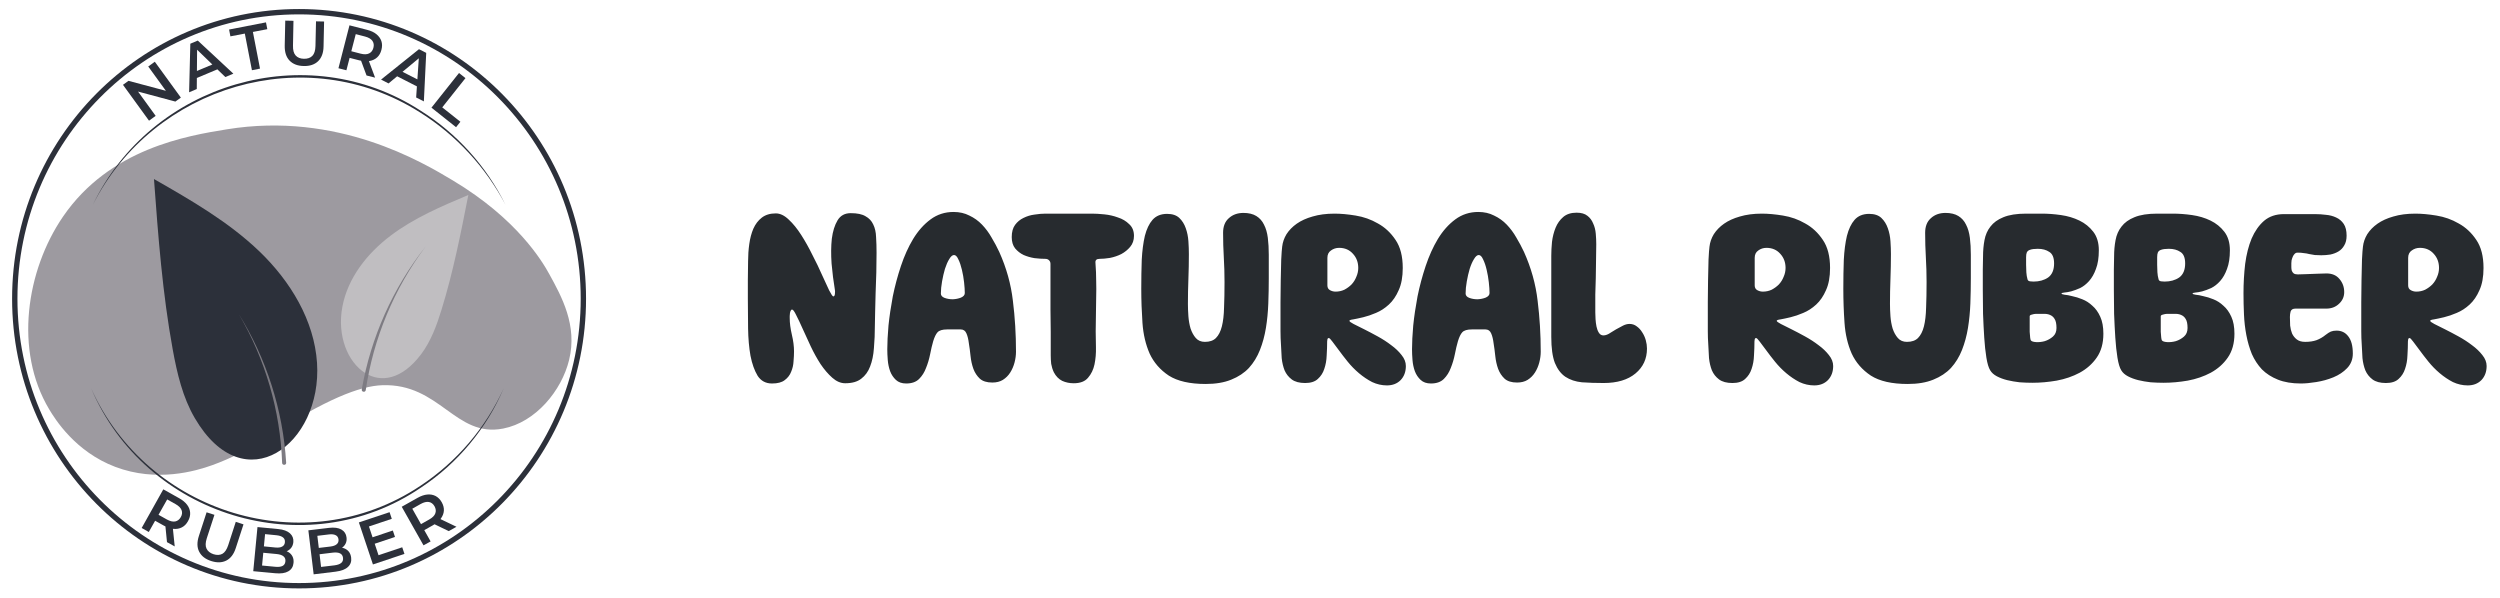 <svg xmlns="http://www.w3.org/2000/svg" fill="none" viewBox="0 0 209 50" height="50" width="209">
<path stroke-linejoin="round" stroke-linecap="round" stroke-miterlimit="10" stroke-width="0.447" stroke="#2C303A" d="M25.003 48.967C38.129 48.967 48.77 38.224 48.77 24.972C48.77 11.72 38.129 0.978 25.003 0.978C11.876 0.978 1.235 11.72 1.235 24.972C1.235 38.224 11.876 48.967 25.003 48.967Z"></path>
<path fill="#9D9AA0" d="M17.745 38.887C19.262 38.343 20.784 37.562 22.281 36.589C27.27 33.343 30.098 32.27 31.952 32.204C36.781 32.033 38.056 36.609 42.062 35.828C44.779 35.299 46.956 32.663 47.581 30.078C48.281 27.2 46.961 24.806 45.918 22.911C45.328 21.837 43.237 18.31 37.874 15.094C35.299 13.552 28.218 9.308 18.97 10.81C15.684 11.345 9.172 12.398 5.262 18.118C2.207 22.588 1.159 29.286 4.112 34.22C4.601 35.037 6.285 37.758 9.631 39.028C13.104 40.344 16.359 39.386 17.745 38.887Z"></path>
<path fill="#C0BEC1" d="M39.154 16.299C38.519 19.524 37.884 22.75 36.912 25.89C36.508 27.205 36.025 28.525 35.198 29.624C33.58 31.761 31.826 32.003 30.516 31.176C29.07 30.269 28.168 28.062 28.621 25.653C29.07 23.239 30.698 21.177 32.658 19.701C34.613 18.219 36.897 17.251 39.154 16.299Z"></path>
<path fill="#7D7B82" d="M35.571 20.623C32.94 24.136 31.212 28.299 30.577 32.613C30.546 32.83 30.209 32.779 30.244 32.562C30.995 28.213 32.85 24.07 35.571 20.623Z"></path>
<path fill="#2C303A" d="M16.284 34.951C15.271 33.217 14.807 31.222 14.444 29.241C13.582 24.529 13.224 19.746 12.872 14.968C15.976 16.742 19.116 18.547 21.696 21.026C24.272 23.506 26.272 26.776 26.504 30.345C26.943 37.133 20.426 42.042 16.284 34.951Z"></path>
<path fill="#7D7B82" d="M19.948 26.232C22.175 30.012 23.435 34.342 23.586 38.701C23.591 38.918 23.934 38.908 23.924 38.691C23.657 34.276 22.271 29.957 19.948 26.232Z"></path>
<path fill="#2C303A" d="M12.458 10.09L10.281 7.091L10.74 6.758L14.298 7.706L14.071 7.872L12.393 5.559L12.942 5.161L15.12 8.159L14.661 8.492L11.108 7.539L11.335 7.373L13.013 9.686L12.458 10.09Z"></path>
<path fill="#2C303A" d="M15.81 7.716L15.911 3.654L16.535 3.392L19.509 6.158L18.839 6.441L16.228 3.916L16.48 3.81L16.45 7.444L15.81 7.716ZM16.188 6.632L16.152 6.063L17.992 5.292L18.37 5.715L16.188 6.632Z"></path>
<path fill="#2C303A" d="M21.061 5.871L20.467 2.807L19.262 3.039L19.151 2.469L22.236 1.87L22.347 2.439L21.142 2.671L21.737 5.735L21.061 5.871Z"></path>
<path fill="#2C303A" d="M25.386 5.519C24.881 5.509 24.488 5.357 24.206 5.065C23.924 4.773 23.793 4.354 23.803 3.81L23.848 1.724L24.534 1.739L24.494 3.805C24.483 4.188 24.559 4.465 24.72 4.642C24.881 4.818 25.108 4.909 25.411 4.914C25.713 4.919 25.945 4.838 26.111 4.672C26.278 4.501 26.363 4.228 26.373 3.845L26.419 1.784L27.094 1.799L27.049 3.886C27.039 4.43 26.882 4.838 26.59 5.12C26.298 5.398 25.895 5.534 25.386 5.519Z"></path>
<path fill="#2C303A" d="M28.294 5.705L29.216 2.117L30.692 2.495C31.01 2.575 31.272 2.696 31.468 2.858C31.665 3.019 31.806 3.21 31.882 3.432C31.957 3.654 31.957 3.901 31.887 4.168C31.821 4.43 31.7 4.642 31.529 4.798C31.358 4.954 31.146 5.055 30.894 5.1C30.642 5.146 30.355 5.125 30.037 5.045L28.933 4.763L29.306 4.536L28.959 5.876L28.294 5.705ZM29.286 4.606L29.08 4.208L30.148 4.485C30.44 4.561 30.677 4.556 30.859 4.465C31.04 4.375 31.161 4.218 31.216 3.997C31.277 3.77 31.247 3.578 31.131 3.412C31.015 3.251 30.808 3.13 30.516 3.054L29.448 2.777L29.826 2.525L29.286 4.606ZM30.642 6.31L30.073 4.773L30.783 4.954L31.358 6.491L30.642 6.31Z"></path>
<path fill="#2C303A" d="M31.857 6.652L35.027 4.112L35.632 4.42L35.435 8.477L34.79 8.149L35.037 4.526L35.279 4.652L32.482 6.975L31.857 6.652ZM32.93 6.239L33.343 5.846L35.123 6.753L35.042 7.318L32.93 6.239Z"></path>
<path fill="#2C303A" d="M36.07 9.001L38.373 6.103L38.913 6.531L36.972 8.976L38.489 10.18L38.126 10.634L36.07 9.001Z"></path>
<path fill="#2C303A" d="M7.761 17.12C12.665 6.94 25.633 3.069 35.173 9.258C38.202 11.158 40.676 13.915 42.259 17.12C40.601 13.965 38.106 11.264 35.092 9.384C25.557 3.346 12.832 7.136 7.761 17.12Z"></path>
<path fill="#2C303A" d="M7.615 32.456C12.307 42.934 25.502 47.041 35.128 40.626C38.157 38.635 40.611 35.772 42.113 32.456C40.687 35.813 38.257 38.736 35.208 40.752C25.577 47.324 12.126 43.12 7.615 32.456Z"></path>
<path fill="#2C303A" d="M11.844 44.139L13.653 40.908L14.984 41.654C15.271 41.815 15.488 41.997 15.644 42.203C15.8 42.41 15.881 42.627 15.896 42.864C15.911 43.1 15.85 43.337 15.714 43.574C15.583 43.811 15.412 43.983 15.205 44.088C14.999 44.194 14.767 44.239 14.51 44.214C14.253 44.194 13.981 44.098 13.698 43.942L12.706 43.388L13.119 43.267L12.438 44.476L11.844 44.139ZM13.089 43.327L12.988 42.889L13.95 43.428C14.217 43.574 14.444 43.63 14.646 43.594C14.842 43.554 14.999 43.433 15.115 43.232C15.23 43.03 15.251 42.833 15.18 42.647C15.11 42.461 14.943 42.294 14.676 42.143L13.713 41.604L14.142 41.458L13.089 43.327ZM13.96 45.323L13.799 43.69L14.439 44.048L14.606 45.681L13.96 45.323Z"></path>
<path fill="#2C303A" d="M17.65 46.901C17.171 46.745 16.838 46.487 16.652 46.125C16.465 45.762 16.46 45.323 16.627 44.809L17.272 42.829L17.927 43.04L17.287 45.001C17.171 45.364 17.161 45.651 17.267 45.868C17.372 46.084 17.564 46.236 17.846 46.331C18.133 46.422 18.375 46.412 18.587 46.301C18.794 46.185 18.955 45.948 19.076 45.585L19.711 43.625L20.356 43.837L19.711 45.817C19.545 46.336 19.277 46.684 18.915 46.865C18.552 47.047 18.133 47.057 17.65 46.901Z"></path>
<path fill="#2C303A" d="M21.172 47.752L21.525 44.063L23.259 44.229C23.697 44.27 24.025 44.391 24.242 44.587C24.458 44.784 24.549 45.026 24.524 45.318C24.504 45.514 24.443 45.676 24.337 45.807C24.232 45.938 24.101 46.034 23.939 46.094C23.778 46.154 23.612 46.175 23.43 46.16L23.541 45.978C23.748 45.998 23.929 46.054 24.09 46.144C24.252 46.235 24.368 46.356 24.448 46.512C24.529 46.669 24.559 46.85 24.539 47.062C24.509 47.379 24.363 47.611 24.105 47.762C23.849 47.913 23.481 47.969 23.007 47.923L21.172 47.752ZM21.908 47.278L23.022 47.384C23.274 47.409 23.476 47.384 23.617 47.314C23.763 47.243 23.843 47.112 23.859 46.926C23.879 46.744 23.818 46.603 23.692 46.502C23.566 46.401 23.375 46.341 23.118 46.316L21.953 46.205L22.004 45.671L23.027 45.772C23.264 45.792 23.45 45.772 23.586 45.696C23.723 45.625 23.803 45.504 23.818 45.333C23.833 45.162 23.783 45.026 23.662 44.93C23.541 44.834 23.36 44.774 23.128 44.748L22.16 44.653L21.908 47.278Z"></path>
<path fill="#2C303A" d="M26.222 48.014L25.779 44.335L27.508 44.129C27.946 44.078 28.289 44.124 28.541 44.27C28.793 44.416 28.934 44.633 28.969 44.925C28.994 45.121 28.969 45.293 28.893 45.444C28.818 45.595 28.712 45.716 28.566 45.807C28.425 45.903 28.263 45.958 28.082 45.978L28.153 45.777C28.359 45.752 28.551 45.767 28.722 45.822C28.893 45.877 29.04 45.973 29.15 46.104C29.261 46.235 29.332 46.412 29.357 46.623C29.397 46.936 29.307 47.198 29.085 47.4C28.868 47.606 28.52 47.732 28.047 47.793L26.222 48.014ZM26.842 47.395L27.951 47.264C28.203 47.233 28.395 47.168 28.52 47.067C28.646 46.966 28.697 46.825 28.677 46.639C28.657 46.457 28.571 46.331 28.425 46.261C28.279 46.19 28.077 46.17 27.825 46.2L26.666 46.341L26.6 45.812L27.618 45.691C27.855 45.661 28.032 45.6 28.148 45.499C28.268 45.399 28.319 45.268 28.299 45.096C28.279 44.925 28.198 44.804 28.057 44.739C27.916 44.668 27.729 44.648 27.497 44.678L26.53 44.794L26.842 47.395Z"></path>
<path fill="#2C303A" d="M31.645 46.417L33.626 45.752L33.812 46.306L31.177 47.188L30.002 43.675L32.568 42.818L32.754 43.373L30.844 44.013L31.645 46.417ZM31.096 44.935L32.84 44.35L33.021 44.89L31.272 45.474L31.096 44.935Z"></path>
<path fill="#2C303A" d="M35.405 45.59L33.585 42.365L34.911 41.619C35.198 41.458 35.465 41.367 35.722 41.342C35.979 41.317 36.211 41.362 36.418 41.468C36.624 41.579 36.796 41.75 36.932 41.992C37.063 42.229 37.123 42.461 37.108 42.692C37.093 42.924 37.008 43.141 36.856 43.353C36.705 43.559 36.483 43.746 36.201 43.907L35.208 44.467L35.319 44.053L35.999 45.263L35.405 45.59ZM35.359 44.109L34.931 43.968L35.894 43.423C36.156 43.272 36.327 43.106 36.393 42.914C36.463 42.723 36.438 42.531 36.327 42.325C36.211 42.123 36.055 42.002 35.858 41.967C35.662 41.931 35.43 41.987 35.168 42.133L34.205 42.677L34.301 42.234L35.359 44.109ZM37.517 44.401L36.04 43.69L36.68 43.328L38.162 44.038L37.517 44.401Z"></path>
<path fill="#272B2F" d="M70.66 32.04C70.287 32.04 69.927 31.887 69.58 31.58C69.233 31.273 68.907 30.893 68.6 30.44C68.307 29.987 68.033 29.493 67.78 28.96C67.527 28.427 67.3 27.933 67.1 27.48C66.9 27.027 66.72 26.647 66.56 26.34C66.413 26.033 66.3 25.88 66.22 25.88C66.167 25.88 66.127 25.913 66.1 25.98C66.073 26.033 66.053 26.1 66.04 26.18C66.027 26.26 66.02 26.34 66.02 26.42C66.02 26.5 66.02 26.553 66.02 26.58C66.02 27.007 66.08 27.473 66.2 27.98C66.32 28.487 66.38 28.953 66.38 29.38C66.38 29.62 66.367 29.893 66.34 30.2C66.327 30.507 66.26 30.8 66.14 31.08C66.033 31.36 65.853 31.593 65.6 31.78C65.36 31.967 65.007 32.06 64.54 32.06C64.02 32.06 63.62 31.847 63.34 31.42C63.073 30.98 62.873 30.42 62.74 29.74C62.62 29.06 62.553 28.3 62.54 27.46C62.527 26.62 62.52 25.793 62.52 24.98C62.52 24.46 62.52 23.94 62.52 23.42C62.533 22.887 62.54 22.36 62.54 21.84C62.54 21.36 62.573 20.88 62.64 20.4C62.707 19.92 62.82 19.493 62.98 19.12C63.153 18.733 63.387 18.427 63.68 18.2C63.987 17.96 64.38 17.84 64.86 17.84C65.22 17.84 65.58 18.013 65.94 18.36C66.3 18.693 66.647 19.12 66.98 19.64C67.313 20.16 67.627 20.72 67.92 21.32C68.227 21.907 68.493 22.46 68.72 22.98C68.96 23.5 69.16 23.933 69.32 24.28C69.493 24.613 69.607 24.78 69.66 24.78C69.74 24.78 69.787 24.707 69.8 24.56C69.813 24.4 69.813 24.3 69.8 24.26C69.68 23.54 69.587 22.8 69.52 22.04C69.467 21.28 69.473 20.587 69.54 19.96C69.62 19.333 69.78 18.82 70.02 18.42C70.26 18.02 70.627 17.82 71.12 17.82C71.667 17.82 72.08 17.907 72.36 18.08C72.653 18.24 72.867 18.467 73 18.76C73.147 19.053 73.227 19.407 73.24 19.82C73.267 20.22 73.28 20.66 73.28 21.14C73.28 21.633 73.273 22.18 73.26 22.78C73.247 23.38 73.227 23.967 73.2 24.54C73.187 25.113 73.173 25.64 73.16 26.12C73.147 26.587 73.14 26.94 73.14 27.18C73.14 27.86 73.113 28.5 73.06 29.1C73.02 29.687 72.913 30.2 72.74 30.64C72.58 31.067 72.333 31.407 72 31.66C71.68 31.913 71.233 32.04 70.66 32.04ZM82.957 31.98C82.504 31.98 82.157 31.873 81.917 31.66C81.677 31.433 81.497 31.16 81.377 30.84C81.257 30.507 81.177 30.147 81.137 29.76C81.097 29.373 81.051 29.02 80.997 28.7C80.957 28.367 80.891 28.093 80.797 27.88C80.704 27.653 80.544 27.54 80.317 27.54H79.177C78.791 27.54 78.524 27.62 78.377 27.78C78.244 27.927 78.124 28.173 78.017 28.52C77.924 28.84 77.837 29.207 77.757 29.62C77.677 30.02 77.564 30.4 77.417 30.76C77.284 31.12 77.091 31.427 76.837 31.68C76.584 31.933 76.224 32.06 75.757 32.06C75.397 32.06 75.111 31.96 74.897 31.76C74.684 31.56 74.524 31.32 74.417 31.04C74.311 30.747 74.244 30.433 74.217 30.1C74.191 29.767 74.177 29.467 74.177 29.2C74.177 28.653 74.211 27.993 74.277 27.22C74.357 26.447 74.477 25.633 74.637 24.78C74.811 23.927 75.037 23.08 75.317 22.24C75.597 21.4 75.937 20.647 76.337 19.98C76.751 19.3 77.237 18.753 77.797 18.34C78.357 17.927 78.997 17.72 79.717 17.72C80.211 17.72 80.651 17.82 81.037 18.02C81.437 18.207 81.791 18.46 82.097 18.78C82.404 19.1 82.671 19.46 82.897 19.86C83.137 20.26 83.351 20.66 83.537 21.06C84.137 22.393 84.517 23.753 84.677 25.14C84.851 26.527 84.937 27.947 84.937 29.4C84.937 29.693 84.897 29.993 84.817 30.3C84.737 30.607 84.617 30.887 84.457 31.14C84.297 31.393 84.091 31.6 83.837 31.76C83.597 31.907 83.304 31.98 82.957 31.98ZM78.657 24.54C78.657 24.7 78.757 24.82 78.957 24.9C79.171 24.98 79.404 25.02 79.657 25.02C79.911 25.007 80.137 24.96 80.337 24.88C80.551 24.787 80.657 24.66 80.657 24.5C80.657 24.26 80.637 23.96 80.597 23.6C80.557 23.24 80.497 22.893 80.417 22.56C80.337 22.213 80.237 21.92 80.117 21.68C80.011 21.44 79.891 21.32 79.757 21.32C79.624 21.32 79.491 21.433 79.357 21.66C79.224 21.873 79.104 22.147 78.997 22.48C78.904 22.8 78.824 23.147 78.757 23.52C78.691 23.893 78.657 24.233 78.657 24.54ZM89.76 32.04C89.414 32.04 89.094 31.973 88.8 31.84C88.507 31.693 88.274 31.453 88.1 31.12C87.994 30.893 87.921 30.66 87.88 30.42C87.854 30.18 87.841 29.94 87.841 29.7C87.841 29.007 87.841 28.353 87.841 27.74C87.841 27.113 87.834 26.493 87.82 25.88C87.82 25.267 87.82 24.653 87.82 24.04C87.82 23.413 87.82 22.753 87.82 22.06C87.82 21.94 87.781 21.84 87.701 21.76C87.621 21.68 87.52 21.64 87.4 21.64C87.121 21.64 86.814 21.62 86.481 21.58C86.16 21.527 85.861 21.44 85.581 21.32C85.3 21.187 85.061 21 84.861 20.76C84.674 20.52 84.581 20.207 84.581 19.82C84.581 19.393 84.674 19.053 84.861 18.8C85.047 18.547 85.281 18.353 85.561 18.22C85.854 18.073 86.16 17.98 86.481 17.94C86.814 17.887 87.121 17.86 87.4 17.86H91.3C91.581 17.86 91.921 17.88 92.32 17.92C92.721 17.96 93.1 18.047 93.46 18.18C93.834 18.3 94.147 18.487 94.4 18.74C94.667 18.98 94.8 19.307 94.8 19.72C94.8 20.08 94.694 20.387 94.481 20.64C94.281 20.88 94.034 21.08 93.74 21.24C93.447 21.387 93.134 21.493 92.8 21.56C92.467 21.613 92.174 21.64 91.921 21.64C91.667 21.64 91.554 21.753 91.581 21.98C91.621 22.513 91.641 23.013 91.641 23.48C91.654 23.933 91.654 24.387 91.641 24.84C91.641 25.28 91.634 25.733 91.621 26.2C91.607 26.653 91.6 27.153 91.6 27.7C91.6 28.087 91.607 28.533 91.621 29.04C91.634 29.533 91.594 30.007 91.501 30.46C91.407 30.9 91.227 31.273 90.96 31.58C90.707 31.887 90.307 32.04 89.76 32.04ZM100.79 32.1C99.47 32.1 98.444 31.867 97.71 31.4C96.99 30.92 96.457 30.307 96.11 29.56C95.777 28.8 95.577 27.947 95.51 27C95.444 26.053 95.41 25.1 95.41 24.14C95.41 23.273 95.424 22.467 95.45 21.72C95.49 20.96 95.577 20.293 95.71 19.72C95.857 19.147 96.07 18.7 96.35 18.38C96.644 18.047 97.05 17.88 97.57 17.88C98.01 17.88 98.35 17.993 98.59 18.22C98.83 18.447 99.01 18.733 99.13 19.08C99.25 19.413 99.323 19.773 99.35 20.16C99.377 20.547 99.39 20.907 99.39 21.24C99.39 21.933 99.377 22.627 99.35 23.32C99.323 24.013 99.31 24.707 99.31 25.4C99.31 25.72 99.323 26.067 99.35 26.44C99.377 26.8 99.437 27.14 99.53 27.46C99.637 27.78 99.784 28.047 99.97 28.26C100.157 28.473 100.41 28.58 100.73 28.58C101.13 28.58 101.437 28.473 101.65 28.26C101.877 28.033 102.043 27.707 102.15 27.28C102.257 26.853 102.317 26.333 102.33 25.72C102.357 25.093 102.37 24.38 102.37 23.58C102.37 22.887 102.35 22.2 102.31 21.52C102.27 20.84 102.25 20.153 102.25 19.46C102.25 18.927 102.41 18.52 102.73 18.24C103.05 17.947 103.457 17.8 103.95 17.8C104.39 17.8 104.75 17.887 105.03 18.06C105.31 18.233 105.523 18.473 105.67 18.78C105.83 19.087 105.937 19.453 105.99 19.88C106.043 20.307 106.07 20.78 106.07 21.3V23.24C106.07 23.947 106.057 24.66 106.03 25.38C106.003 26.087 105.937 26.767 105.83 27.42C105.723 28.073 105.557 28.687 105.33 29.26C105.103 29.833 104.797 30.333 104.41 30.76C104.023 31.173 103.53 31.5 102.93 31.74C102.343 31.98 101.63 32.1 100.79 32.1ZM110.95 28.54C110.95 28.913 110.937 29.307 110.91 29.72C110.897 30.12 110.83 30.493 110.71 30.84C110.604 31.173 110.424 31.453 110.17 31.68C109.93 31.907 109.577 32.02 109.11 32.02C108.63 32.02 108.257 31.92 107.99 31.72C107.724 31.52 107.524 31.267 107.39 30.96C107.27 30.653 107.19 30.313 107.15 29.94C107.124 29.553 107.104 29.18 107.09 28.82C107.064 28.447 107.05 28.073 107.05 27.7C107.05 27.327 107.05 26.953 107.05 26.58C107.05 26.273 107.05 25.827 107.05 25.24C107.064 24.653 107.07 24.053 107.07 23.44C107.084 22.813 107.097 22.233 107.11 21.7C107.137 21.167 107.164 20.807 107.19 20.62C107.23 20.26 107.35 19.913 107.55 19.58C107.764 19.247 108.05 18.953 108.41 18.7C108.77 18.447 109.21 18.247 109.73 18.1C110.264 17.94 110.877 17.86 111.57 17.86C112.09 17.86 112.677 17.913 113.33 18.02C113.997 18.127 114.617 18.347 115.19 18.68C115.777 19 116.27 19.46 116.67 20.06C117.07 20.647 117.27 21.427 117.27 22.4C117.27 23.147 117.157 23.767 116.93 24.26C116.717 24.753 116.444 25.153 116.11 25.46C115.777 25.767 115.417 26 115.03 26.16C114.657 26.32 114.304 26.44 113.97 26.52C113.637 26.6 113.357 26.66 113.13 26.7C112.917 26.727 112.81 26.767 112.81 26.82C112.81 26.873 112.924 26.96 113.15 27.08C113.39 27.2 113.684 27.347 114.03 27.52C114.377 27.693 114.757 27.893 115.17 28.12C115.584 28.347 115.964 28.593 116.31 28.86C116.657 29.113 116.944 29.387 117.17 29.68C117.41 29.973 117.53 30.28 117.53 30.6C117.53 31.08 117.384 31.473 117.09 31.78C116.797 32.073 116.417 32.22 115.95 32.22C115.524 32.22 115.11 32.127 114.71 31.94C114.324 31.74 113.957 31.493 113.61 31.2C113.264 30.907 112.95 30.587 112.67 30.24C112.39 29.893 112.144 29.573 111.93 29.28C111.717 28.987 111.537 28.747 111.39 28.56C111.244 28.36 111.144 28.26 111.09 28.26C111.024 28.26 110.984 28.3 110.97 28.38C110.957 28.447 110.95 28.5 110.95 28.54ZM110.97 23.86C110.97 24.047 111.044 24.18 111.19 24.26C111.337 24.34 111.49 24.38 111.65 24.38C111.917 24.38 112.164 24.327 112.39 24.22C112.617 24.1 112.817 23.953 112.99 23.78C113.164 23.593 113.297 23.38 113.39 23.14C113.497 22.9 113.55 22.653 113.55 22.4C113.55 21.933 113.404 21.54 113.11 21.22C112.817 20.887 112.43 20.72 111.95 20.72C111.697 20.72 111.47 20.793 111.27 20.94C111.07 21.073 110.97 21.28 110.97 21.56V23.86ZM126.825 31.98C126.371 31.98 126.025 31.873 125.785 31.66C125.545 31.433 125.365 31.16 125.245 30.84C125.125 30.507 125.045 30.147 125.005 29.76C124.965 29.373 124.918 29.02 124.865 28.7C124.825 28.367 124.758 28.093 124.665 27.88C124.571 27.653 124.411 27.54 124.185 27.54H123.045C122.658 27.54 122.391 27.62 122.245 27.78C122.111 27.927 121.991 28.173 121.885 28.52C121.791 28.84 121.705 29.207 121.625 29.62C121.545 30.02 121.431 30.4 121.285 30.76C121.151 31.12 120.958 31.427 120.705 31.68C120.451 31.933 120.091 32.06 119.625 32.06C119.265 32.06 118.978 31.96 118.765 31.76C118.551 31.56 118.391 31.32 118.285 31.04C118.178 30.747 118.111 30.433 118.085 30.1C118.058 29.767 118.045 29.467 118.045 29.2C118.045 28.653 118.078 27.993 118.145 27.22C118.225 26.447 118.345 25.633 118.505 24.78C118.678 23.927 118.905 23.08 119.185 22.24C119.465 21.4 119.805 20.647 120.205 19.98C120.618 19.3 121.105 18.753 121.665 18.34C122.225 17.927 122.865 17.72 123.585 17.72C124.078 17.72 124.518 17.82 124.905 18.02C125.305 18.207 125.658 18.46 125.965 18.78C126.271 19.1 126.538 19.46 126.765 19.86C127.005 20.26 127.218 20.66 127.405 21.06C128.005 22.393 128.385 23.753 128.545 25.14C128.718 26.527 128.805 27.947 128.805 29.4C128.805 29.693 128.765 29.993 128.685 30.3C128.605 30.607 128.485 30.887 128.325 31.14C128.165 31.393 127.958 31.6 127.705 31.76C127.465 31.907 127.171 31.98 126.825 31.98ZM122.525 24.54C122.525 24.7 122.625 24.82 122.825 24.9C123.038 24.98 123.271 25.02 123.525 25.02C123.778 25.007 124.005 24.96 124.205 24.88C124.418 24.787 124.525 24.66 124.525 24.5C124.525 24.26 124.505 23.96 124.465 23.6C124.425 23.24 124.365 22.893 124.285 22.56C124.205 22.213 124.105 21.92 123.985 21.68C123.878 21.44 123.758 21.32 123.625 21.32C123.491 21.32 123.358 21.433 123.225 21.66C123.091 21.873 122.971 22.147 122.865 22.48C122.771 22.8 122.691 23.147 122.625 23.52C122.558 23.893 122.525 24.233 122.525 24.54ZM133.367 26.12C133.367 26.267 133.374 26.453 133.387 26.68C133.4 26.893 133.427 27.1 133.467 27.3C133.507 27.5 133.574 27.673 133.667 27.82C133.76 27.967 133.887 28.04 134.047 28.04C134.234 28.04 134.44 27.96 134.667 27.8C134.907 27.64 135.247 27.447 135.687 27.22C135.874 27.127 136.054 27.08 136.227 27.08C136.454 27.08 136.654 27.147 136.827 27.28C137.014 27.413 137.167 27.58 137.287 27.78C137.42 27.98 137.52 28.2 137.587 28.44C137.654 28.68 137.687 28.913 137.687 29.14C137.687 29.993 137.367 30.687 136.727 31.22C136.087 31.753 135.2 32.02 134.067 32.02C133.4 32.02 132.794 32 132.247 31.96C131.714 31.907 131.254 31.753 130.867 31.5C130.494 31.247 130.2 30.86 129.987 30.34C129.787 29.82 129.687 29.093 129.687 28.16V21.38C129.687 21.02 129.707 20.633 129.747 20.22C129.8 19.793 129.9 19.4 130.047 19.04C130.194 18.68 130.407 18.38 130.687 18.14C130.967 17.9 131.34 17.78 131.807 17.78C132.194 17.78 132.494 17.867 132.707 18.04C132.92 18.2 133.08 18.413 133.187 18.68C133.307 18.933 133.38 19.22 133.407 19.54C133.434 19.847 133.447 20.14 133.447 20.42C133.447 20.967 133.44 21.467 133.427 21.92C133.427 22.373 133.42 22.82 133.407 23.26C133.394 23.7 133.38 24.153 133.367 24.62C133.367 25.073 133.367 25.573 133.367 26.12ZM146.673 28.54C146.673 28.913 146.66 29.307 146.633 29.72C146.62 30.12 146.553 30.493 146.433 30.84C146.326 31.173 146.146 31.453 145.893 31.68C145.653 31.907 145.3 32.02 144.833 32.02C144.353 32.02 143.98 31.92 143.713 31.72C143.446 31.52 143.246 31.267 143.113 30.96C142.993 30.653 142.913 30.313 142.873 29.94C142.846 29.553 142.826 29.18 142.813 28.82C142.786 28.447 142.773 28.073 142.773 27.7C142.773 27.327 142.773 26.953 142.773 26.58C142.773 26.273 142.773 25.827 142.773 25.24C142.786 24.653 142.793 24.053 142.793 23.44C142.806 22.813 142.82 22.233 142.833 21.7C142.86 21.167 142.886 20.807 142.913 20.62C142.953 20.26 143.073 19.913 143.273 19.58C143.486 19.247 143.773 18.953 144.133 18.7C144.493 18.447 144.933 18.247 145.453 18.1C145.986 17.94 146.6 17.86 147.293 17.86C147.813 17.86 148.4 17.913 149.053 18.02C149.72 18.127 150.34 18.347 150.913 18.68C151.5 19 151.993 19.46 152.393 20.06C152.793 20.647 152.993 21.427 152.993 22.4C152.993 23.147 152.88 23.767 152.653 24.26C152.44 24.753 152.166 25.153 151.833 25.46C151.5 25.767 151.14 26 150.753 26.16C150.38 26.32 150.026 26.44 149.693 26.52C149.36 26.6 149.08 26.66 148.853 26.7C148.64 26.727 148.533 26.767 148.533 26.82C148.533 26.873 148.646 26.96 148.873 27.08C149.113 27.2 149.406 27.347 149.753 27.52C150.1 27.693 150.48 27.893 150.893 28.12C151.306 28.347 151.686 28.593 152.033 28.86C152.38 29.113 152.666 29.387 152.893 29.68C153.133 29.973 153.253 30.28 153.253 30.6C153.253 31.08 153.106 31.473 152.813 31.78C152.52 32.073 152.14 32.22 151.673 32.22C151.246 32.22 150.833 32.127 150.433 31.94C150.046 31.74 149.68 31.493 149.333 31.2C148.986 30.907 148.673 30.587 148.393 30.24C148.113 29.893 147.866 29.573 147.653 29.28C147.44 28.987 147.26 28.747 147.113 28.56C146.966 28.36 146.866 28.26 146.813 28.26C146.746 28.26 146.706 28.3 146.693 28.38C146.68 28.447 146.673 28.5 146.673 28.54ZM146.693 23.86C146.693 24.047 146.766 24.18 146.913 24.26C147.06 24.34 147.213 24.38 147.373 24.38C147.64 24.38 147.886 24.327 148.113 24.22C148.34 24.1 148.54 23.953 148.713 23.78C148.886 23.593 149.02 23.38 149.113 23.14C149.22 22.9 149.273 22.653 149.273 22.4C149.273 21.933 149.126 21.54 148.833 21.22C148.54 20.887 148.153 20.72 147.673 20.72C147.42 20.72 147.193 20.793 146.993 20.94C146.793 21.073 146.693 21.28 146.693 21.56V23.86ZM159.482 32.1C158.162 32.1 157.135 31.867 156.402 31.4C155.682 30.92 155.148 30.307 154.802 29.56C154.468 28.8 154.268 27.947 154.202 27C154.135 26.053 154.102 25.1 154.102 24.14C154.102 23.273 154.115 22.467 154.142 21.72C154.182 20.96 154.268 20.293 154.402 19.72C154.548 19.147 154.762 18.7 155.042 18.38C155.335 18.047 155.742 17.88 156.262 17.88C156.702 17.88 157.042 17.993 157.282 18.22C157.522 18.447 157.702 18.733 157.822 19.08C157.942 19.413 158.015 19.773 158.042 20.16C158.068 20.547 158.082 20.907 158.082 21.24C158.082 21.933 158.068 22.627 158.042 23.32C158.015 24.013 158.002 24.707 158.002 25.4C158.002 25.72 158.015 26.067 158.042 26.44C158.068 26.8 158.128 27.14 158.222 27.46C158.328 27.78 158.475 28.047 158.662 28.26C158.848 28.473 159.102 28.58 159.422 28.58C159.822 28.58 160.128 28.473 160.342 28.26C160.568 28.033 160.735 27.707 160.842 27.28C160.948 26.853 161.008 26.333 161.022 25.72C161.048 25.093 161.062 24.38 161.062 23.58C161.062 22.887 161.042 22.2 161.002 21.52C160.962 20.84 160.942 20.153 160.942 19.46C160.942 18.927 161.102 18.52 161.422 18.24C161.742 17.947 162.148 17.8 162.642 17.8C163.082 17.8 163.442 17.887 163.722 18.06C164.002 18.233 164.215 18.473 164.362 18.78C164.522 19.087 164.628 19.453 164.682 19.88C164.735 20.307 164.762 20.78 164.762 21.3V23.24C164.762 23.947 164.748 24.66 164.722 25.38C164.695 26.087 164.628 26.767 164.522 27.42C164.415 28.073 164.248 28.687 164.022 29.26C163.795 29.833 163.488 30.333 163.102 30.76C162.715 31.173 162.222 31.5 161.622 31.74C161.035 31.98 160.322 32.1 159.482 32.1ZM175.462 20.92C175.462 21.547 175.382 22.067 175.222 22.48C175.075 22.893 174.882 23.233 174.642 23.5C174.415 23.753 174.168 23.947 173.902 24.08C173.635 24.2 173.382 24.293 173.142 24.36C172.915 24.413 172.722 24.447 172.562 24.46C172.415 24.473 172.342 24.5 172.342 24.54C172.342 24.58 172.428 24.613 172.602 24.64C172.775 24.653 172.988 24.693 173.242 24.76C173.508 24.813 173.788 24.9 174.082 25.02C174.388 25.14 174.668 25.32 174.922 25.56C175.188 25.787 175.408 26.093 175.582 26.48C175.755 26.853 175.842 27.327 175.842 27.9C175.842 28.7 175.655 29.367 175.282 29.9C174.922 30.42 174.448 30.84 173.862 31.16C173.288 31.467 172.648 31.687 171.942 31.82C171.248 31.94 170.568 32 169.902 32C169.568 32 169.215 31.987 168.842 31.96C168.482 31.92 168.135 31.86 167.802 31.78C167.482 31.7 167.195 31.593 166.942 31.46C166.688 31.327 166.502 31.16 166.382 30.96C166.248 30.747 166.142 30.393 166.062 29.9C165.982 29.407 165.922 28.847 165.882 28.22C165.842 27.593 165.808 26.933 165.782 26.24C165.768 25.533 165.762 24.867 165.762 24.24C165.762 23.6 165.762 23.033 165.762 22.54C165.775 22.033 165.782 21.66 165.782 21.42C165.782 20.953 165.822 20.507 165.902 20.08C165.982 19.64 166.148 19.26 166.402 18.94C166.655 18.607 167.015 18.347 167.482 18.16C167.962 17.96 168.595 17.86 169.382 17.86H170.702C171.208 17.86 171.742 17.9 172.302 17.98C172.862 18.06 173.375 18.213 173.842 18.44C174.308 18.667 174.695 18.98 175.002 19.38C175.308 19.78 175.462 20.293 175.462 20.92ZM169.382 22.14C169.382 22.34 169.388 22.547 169.402 22.76C169.415 22.973 169.448 23.173 169.502 23.36C169.528 23.453 169.602 23.507 169.722 23.52C169.842 23.533 169.935 23.54 170.002 23.54C170.482 23.54 170.888 23.427 171.222 23.2C171.555 22.96 171.722 22.567 171.722 22.02C171.722 21.54 171.588 21.22 171.322 21.06C171.068 20.887 170.748 20.8 170.362 20.8C170.082 20.8 169.868 20.827 169.722 20.88C169.588 20.92 169.495 20.993 169.442 21.1C169.402 21.193 169.382 21.327 169.382 21.5C169.382 21.673 169.382 21.887 169.382 22.14ZM169.782 28.46C169.848 28.54 169.995 28.587 170.222 28.6C170.462 28.613 170.702 28.587 170.942 28.52C171.195 28.44 171.422 28.313 171.622 28.14C171.822 27.967 171.922 27.727 171.922 27.42C171.922 27.073 171.868 26.82 171.762 26.66C171.668 26.5 171.535 26.387 171.362 26.32C171.202 26.253 171.015 26.227 170.802 26.24C170.602 26.24 170.395 26.24 170.182 26.24C170.102 26.24 169.995 26.26 169.862 26.3C169.742 26.327 169.682 26.373 169.682 26.44C169.682 26.667 169.682 26.893 169.682 27.12C169.682 27.347 169.682 27.553 169.682 27.74C169.695 27.927 169.708 28.087 169.722 28.22C169.735 28.34 169.755 28.42 169.782 28.46ZM186.419 20.92C186.419 21.547 186.339 22.067 186.179 22.48C186.032 22.893 185.839 23.233 185.599 23.5C185.372 23.753 185.125 23.947 184.859 24.08C184.592 24.2 184.339 24.293 184.099 24.36C183.872 24.413 183.679 24.447 183.519 24.46C183.372 24.473 183.299 24.5 183.299 24.54C183.299 24.58 183.385 24.613 183.559 24.64C183.732 24.653 183.945 24.693 184.199 24.76C184.465 24.813 184.745 24.9 185.039 25.02C185.345 25.14 185.625 25.32 185.879 25.56C186.145 25.787 186.365 26.093 186.539 26.48C186.712 26.853 186.799 27.327 186.799 27.9C186.799 28.7 186.612 29.367 186.239 29.9C185.879 30.42 185.405 30.84 184.819 31.16C184.245 31.467 183.605 31.687 182.899 31.82C182.205 31.94 181.525 32 180.859 32C180.525 32 180.172 31.987 179.799 31.96C179.439 31.92 179.092 31.86 178.759 31.78C178.439 31.7 178.152 31.593 177.899 31.46C177.645 31.327 177.459 31.16 177.339 30.96C177.205 30.747 177.099 30.393 177.019 29.9C176.939 29.407 176.879 28.847 176.839 28.22C176.799 27.593 176.765 26.933 176.739 26.24C176.725 25.533 176.719 24.867 176.719 24.24C176.719 23.6 176.719 23.033 176.719 22.54C176.732 22.033 176.739 21.66 176.739 21.42C176.739 20.953 176.779 20.507 176.859 20.08C176.939 19.64 177.105 19.26 177.359 18.94C177.612 18.607 177.972 18.347 178.439 18.16C178.919 17.96 179.552 17.86 180.339 17.86H181.659C182.165 17.86 182.699 17.9 183.259 17.98C183.819 18.06 184.332 18.213 184.799 18.44C185.265 18.667 185.652 18.98 185.959 19.38C186.265 19.78 186.419 20.293 186.419 20.92ZM180.339 22.14C180.339 22.34 180.345 22.547 180.359 22.76C180.372 22.973 180.405 23.173 180.459 23.36C180.485 23.453 180.559 23.507 180.679 23.52C180.799 23.533 180.892 23.54 180.959 23.54C181.439 23.54 181.845 23.427 182.179 23.2C182.512 22.96 182.679 22.567 182.679 22.02C182.679 21.54 182.545 21.22 182.279 21.06C182.025 20.887 181.705 20.8 181.319 20.8C181.039 20.8 180.825 20.827 180.679 20.88C180.545 20.92 180.452 20.993 180.399 21.1C180.359 21.193 180.339 21.327 180.339 21.5C180.339 21.673 180.339 21.887 180.339 22.14ZM180.739 28.46C180.805 28.54 180.952 28.587 181.179 28.6C181.419 28.613 181.659 28.587 181.899 28.52C182.152 28.44 182.379 28.313 182.579 28.14C182.779 27.967 182.879 27.727 182.879 27.42C182.879 27.073 182.825 26.82 182.719 26.66C182.625 26.5 182.492 26.387 182.319 26.32C182.159 26.253 181.972 26.227 181.759 26.24C181.559 26.24 181.352 26.24 181.139 26.24C181.059 26.24 180.952 26.26 180.819 26.3C180.699 26.327 180.639 26.373 180.639 26.44C180.639 26.667 180.639 26.893 180.639 27.12C180.639 27.347 180.639 27.553 180.639 27.74C180.652 27.927 180.665 28.087 180.679 28.22C180.692 28.34 180.712 28.42 180.739 28.46ZM191.556 22C191.556 22.107 191.556 22.22 191.556 22.34C191.556 22.447 191.569 22.547 191.596 22.64C191.636 22.733 191.689 22.807 191.756 22.86C191.836 22.913 191.949 22.94 192.096 22.94C192.349 22.94 192.569 22.933 192.756 22.92C192.942 22.907 193.122 22.9 193.296 22.9C193.469 22.887 193.649 22.88 193.836 22.88C194.022 22.867 194.242 22.86 194.496 22.86C194.962 22.86 195.322 23.013 195.576 23.32C195.842 23.627 195.976 23.993 195.976 24.42C195.976 24.807 195.829 25.133 195.536 25.4C195.256 25.667 194.902 25.8 194.476 25.8H191.896C191.682 25.8 191.549 25.88 191.496 26.04C191.456 26.187 191.436 26.34 191.436 26.5C191.436 26.727 191.442 26.967 191.456 27.22C191.482 27.46 191.536 27.68 191.616 27.88C191.709 28.08 191.842 28.247 192.016 28.38C192.189 28.513 192.422 28.58 192.716 28.58C193.076 28.58 193.389 28.533 193.656 28.44C193.936 28.333 194.189 28.187 194.416 28C194.589 27.867 194.736 27.773 194.856 27.72C194.989 27.667 195.149 27.64 195.336 27.64C195.749 27.64 196.076 27.8 196.316 28.12C196.569 28.44 196.696 28.92 196.696 29.56C196.696 30.04 196.536 30.447 196.216 30.78C195.909 31.1 195.529 31.353 195.076 31.54C194.622 31.727 194.142 31.86 193.636 31.94C193.142 32.02 192.716 32.06 192.356 32.06C191.609 32.06 190.969 31.953 190.436 31.74C189.902 31.527 189.456 31.24 189.096 30.88C188.749 30.507 188.469 30.08 188.256 29.6C188.056 29.107 187.902 28.58 187.796 28.02C187.689 27.46 187.622 26.88 187.596 26.28C187.569 25.68 187.556 25.093 187.556 24.52C187.556 23.68 187.602 22.86 187.696 22.06C187.802 21.26 187.982 20.553 188.236 19.94C188.502 19.327 188.849 18.833 189.276 18.46C189.716 18.087 190.269 17.9 190.936 17.9H193.536C193.842 17.9 194.149 17.92 194.456 17.96C194.762 17.987 195.042 18.06 195.296 18.18C195.562 18.3 195.776 18.48 195.936 18.72C196.096 18.96 196.176 19.287 196.176 19.7C196.176 20.033 196.109 20.307 195.976 20.52C195.856 20.733 195.696 20.9 195.496 21.02C195.296 21.14 195.069 21.227 194.816 21.28C194.562 21.32 194.309 21.34 194.056 21.34C193.856 21.34 193.676 21.333 193.516 21.32C193.369 21.293 193.216 21.267 193.056 21.24C192.909 21.2 192.756 21.173 192.596 21.16C192.449 21.133 192.276 21.12 192.076 21.12C191.982 21.12 191.902 21.153 191.836 21.22C191.769 21.287 191.716 21.367 191.676 21.46C191.636 21.553 191.602 21.653 191.576 21.76C191.562 21.853 191.556 21.933 191.556 22ZM201.302 28.54C201.302 28.913 201.289 29.307 201.262 29.72C201.249 30.12 201.182 30.493 201.062 30.84C200.955 31.173 200.775 31.453 200.522 31.68C200.282 31.907 199.929 32.02 199.462 32.02C198.982 32.02 198.609 31.92 198.342 31.72C198.075 31.52 197.875 31.267 197.742 30.96C197.622 30.653 197.542 30.313 197.502 29.94C197.475 29.553 197.455 29.18 197.442 28.82C197.415 28.447 197.402 28.073 197.402 27.7C197.402 27.327 197.402 26.953 197.402 26.58C197.402 26.273 197.402 25.827 197.402 25.24C197.415 24.653 197.422 24.053 197.422 23.44C197.435 22.813 197.449 22.233 197.462 21.7C197.489 21.167 197.515 20.807 197.542 20.62C197.582 20.26 197.702 19.913 197.902 19.58C198.115 19.247 198.402 18.953 198.762 18.7C199.122 18.447 199.562 18.247 200.082 18.1C200.615 17.94 201.229 17.86 201.922 17.86C202.442 17.86 203.029 17.913 203.682 18.02C204.349 18.127 204.969 18.347 205.542 18.68C206.129 19 206.622 19.46 207.022 20.06C207.422 20.647 207.622 21.427 207.622 22.4C207.622 23.147 207.509 23.767 207.282 24.26C207.069 24.753 206.795 25.153 206.462 25.46C206.129 25.767 205.769 26 205.382 26.16C205.009 26.32 204.655 26.44 204.322 26.52C203.989 26.6 203.709 26.66 203.482 26.7C203.269 26.727 203.162 26.767 203.162 26.82C203.162 26.873 203.275 26.96 203.502 27.08C203.742 27.2 204.035 27.347 204.382 27.52C204.729 27.693 205.109 27.893 205.522 28.12C205.935 28.347 206.315 28.593 206.662 28.86C207.009 29.113 207.295 29.387 207.522 29.68C207.762 29.973 207.882 30.28 207.882 30.6C207.882 31.08 207.735 31.473 207.442 31.78C207.149 32.073 206.769 32.22 206.302 32.22C205.875 32.22 205.462 32.127 205.062 31.94C204.675 31.74 204.309 31.493 203.962 31.2C203.615 30.907 203.302 30.587 203.022 30.24C202.742 29.893 202.495 29.573 202.282 29.28C202.069 28.987 201.889 28.747 201.742 28.56C201.595 28.36 201.495 28.26 201.442 28.26C201.375 28.26 201.335 28.3 201.322 28.38C201.309 28.447 201.302 28.5 201.302 28.54ZM201.322 23.86C201.322 24.047 201.395 24.18 201.542 24.26C201.689 24.34 201.842 24.38 202.002 24.38C202.269 24.38 202.515 24.327 202.742 24.22C202.969 24.1 203.169 23.953 203.342 23.78C203.515 23.593 203.649 23.38 203.742 23.14C203.849 22.9 203.902 22.653 203.902 22.4C203.902 21.933 203.755 21.54 203.462 21.22C203.169 20.887 202.782 20.72 202.302 20.72C202.049 20.72 201.822 20.793 201.622 20.94C201.422 21.073 201.322 21.28 201.322 21.56V23.86Z"></path>
</svg>

